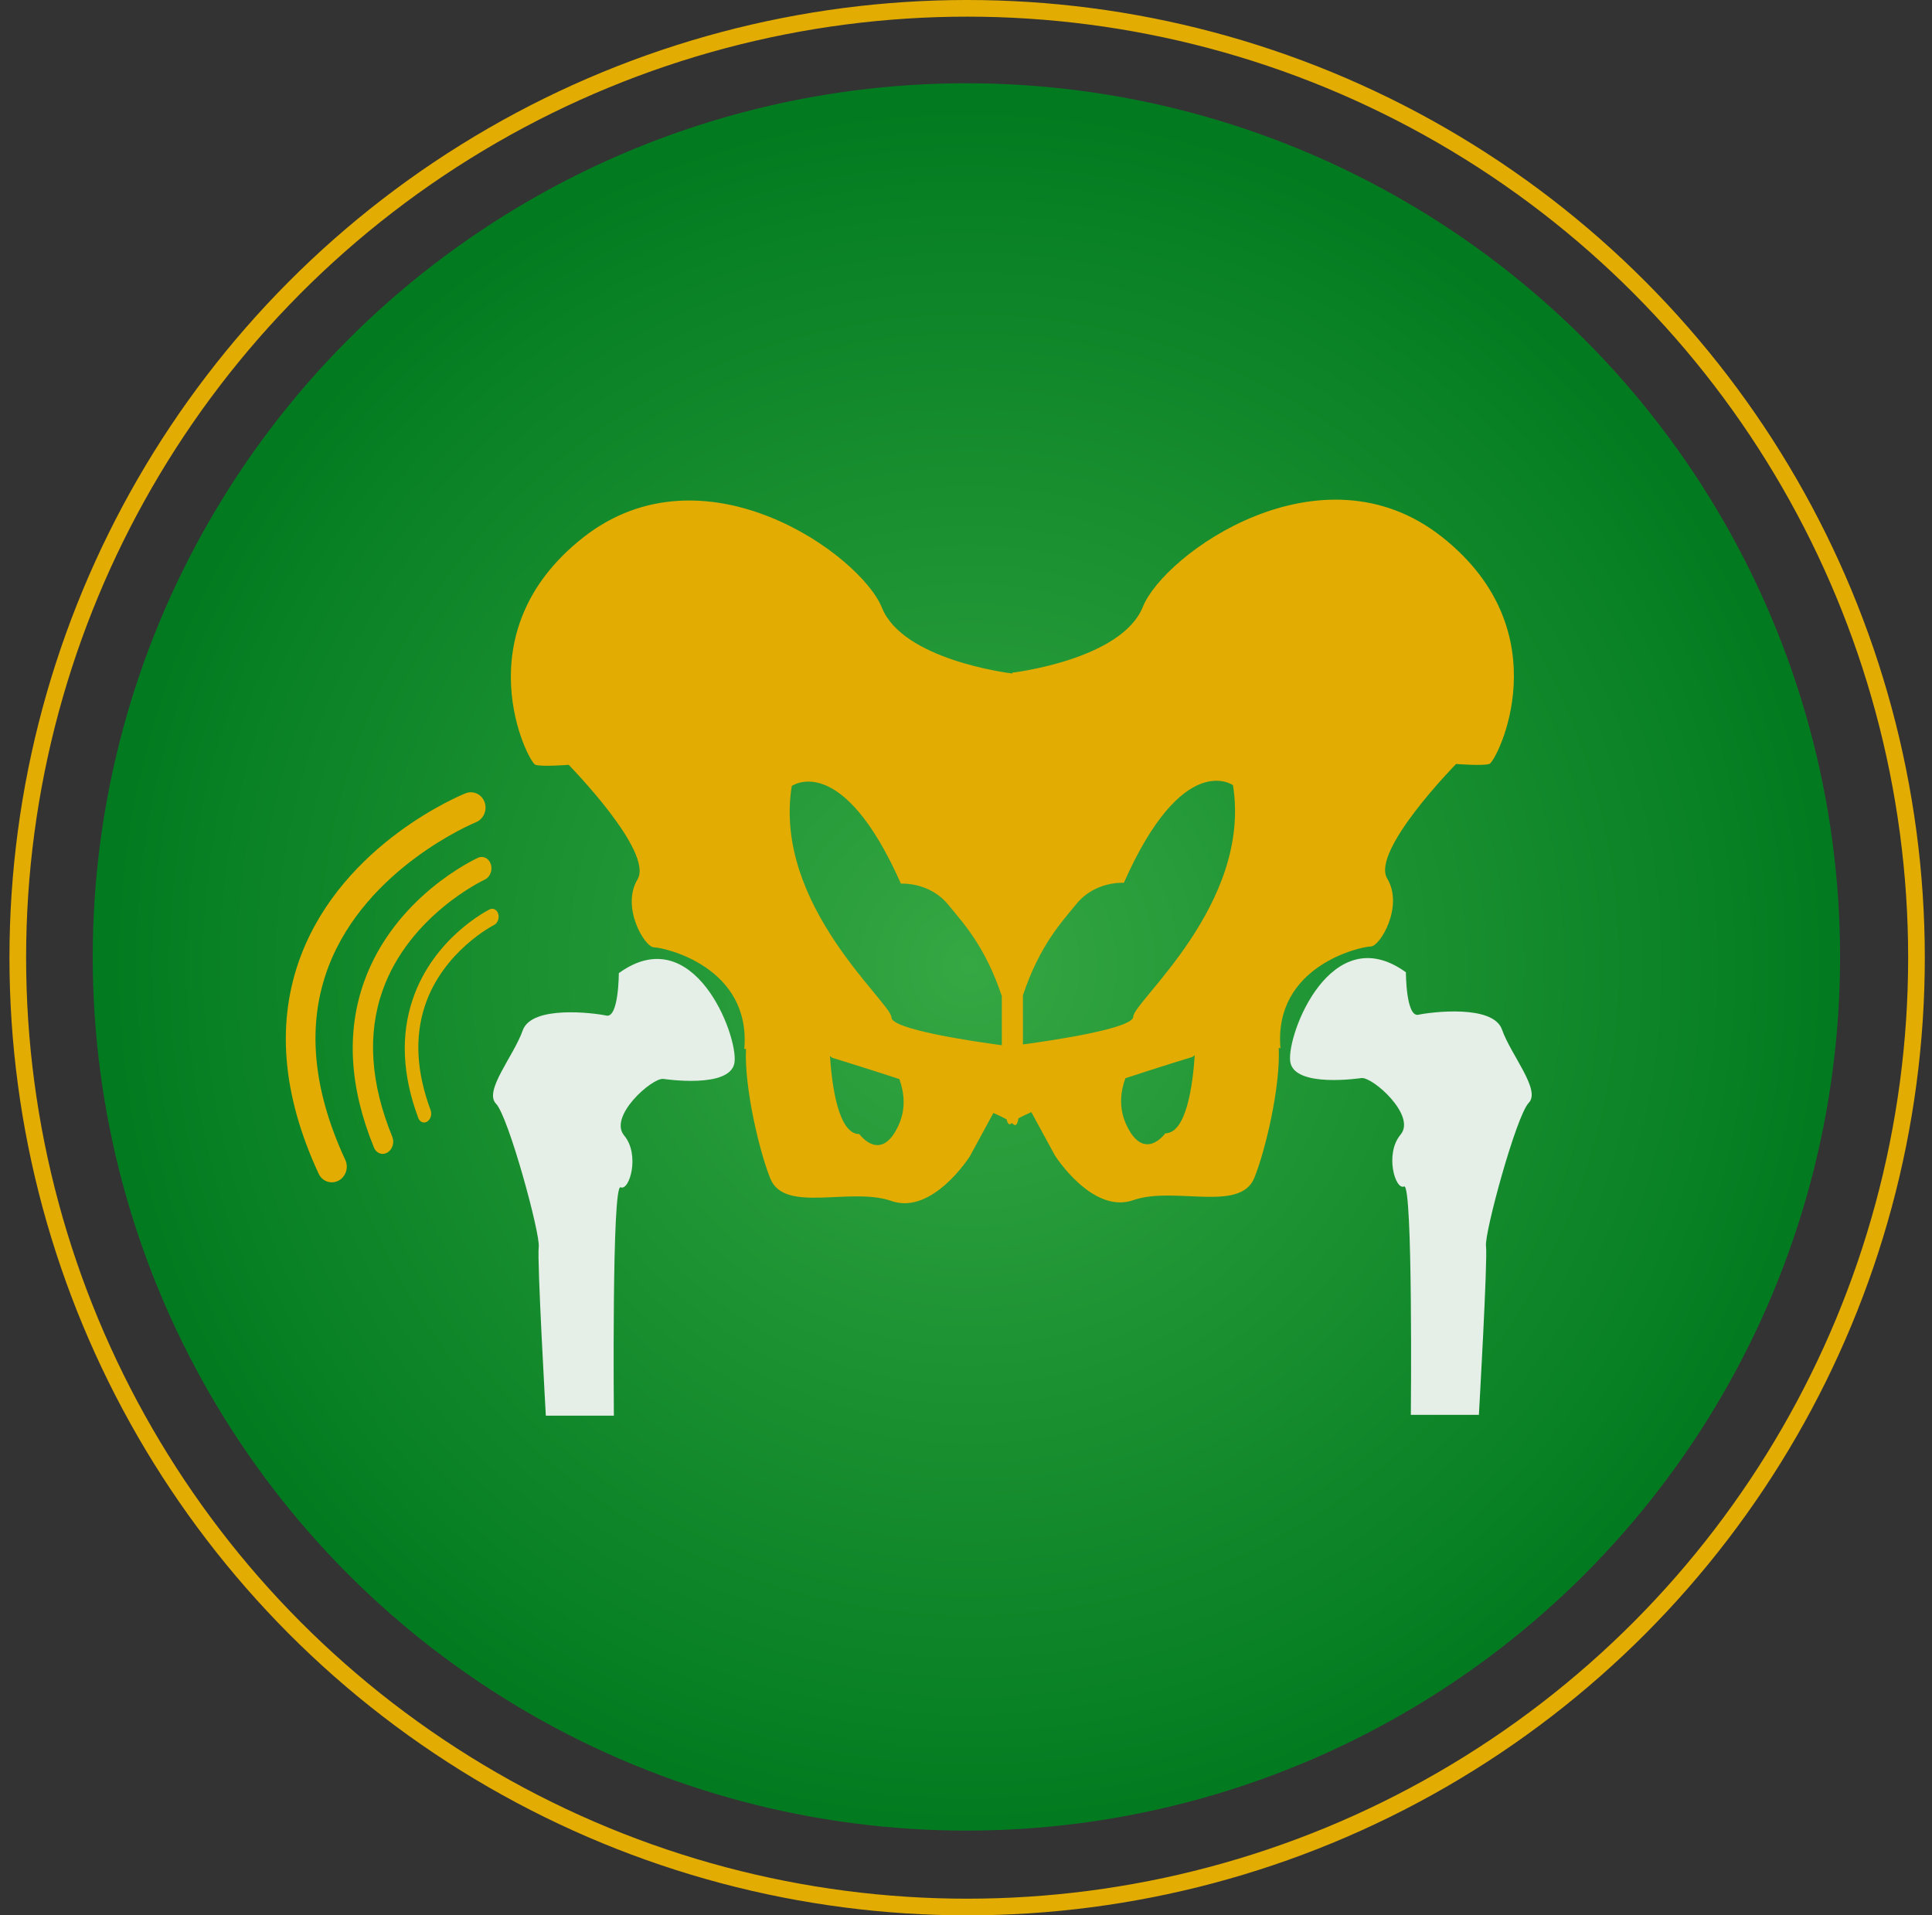 <?xml version="1.0" encoding="UTF-8"?> <svg xmlns="http://www.w3.org/2000/svg" width="116" height="115" viewBox="0 0 116 115" fill="none"><rect x="0" y="0" width="116" height="115" fill="#333333" stroke="none"/><circle cx="58.024" cy="57.456" r="52.456" fill="url(#paint0_radial_7504_98)"></circle><circle cx="58.068" cy="57.5" r="57" stroke="#E2AC02"></circle><path d="M81.741 64.727C81.741 64.727 77.679 65.355 77.466 63.73C77.252 62.105 79.924 55.127 84.412 58.377C84.412 58.377 84.412 61.085 85.161 60.927C85.908 60.766 89.649 60.289 90.183 61.819C90.718 63.348 92.535 65.45 91.788 66.215C91.04 66.979 89.115 74.052 89.222 74.817C89.33 75.581 88.795 84.949 88.795 84.949H84.709C84.709 84.949 84.84 71.002 84.305 71.237C83.771 71.473 83.129 69.275 84.091 68.127C85.053 66.98 82.418 64.65 81.741 64.727Z" fill="#E6EFE7"></path><path d="M39.828 64.778C39.828 64.778 43.888 65.406 44.102 63.781C44.317 62.155 41.643 55.179 37.155 58.429C37.155 58.429 37.155 61.137 36.408 60.977C35.659 60.818 31.918 60.34 31.384 61.869C30.85 63.397 29.032 65.501 29.779 66.265C30.528 67.029 32.452 74.102 32.346 74.868C32.239 75.633 32.773 85 32.773 85H36.858C36.858 85 36.727 71.053 37.263 71.287C37.798 71.522 38.438 69.325 37.476 68.178C36.514 67.03 39.151 64.702 39.828 64.778Z" fill="#E6EFE7"></path><path d="M86.571 32.232C79.304 26.497 69.898 33.253 68.617 36.438C67.334 39.624 60.777 40.389 60.777 40.389V40.438C60.5 40.404 54.207 39.605 52.953 36.489C51.67 33.303 42.266 26.548 34.999 32.284C27.73 38.019 31.721 45.793 32.148 45.921C32.575 46.048 34.144 45.921 34.144 45.921C34.144 45.921 39.273 51.146 38.276 52.803C37.279 54.459 38.704 56.881 39.273 56.881C39.843 56.881 45.115 58.027 44.688 62.998C44.688 62.998 44.73 62.984 44.791 62.966C44.68 65.294 45.595 69.146 46.255 70.771C47.113 72.874 51.066 71.249 53.524 72.109C55.982 72.969 58.227 69.433 58.227 69.433L59.645 66.824C59.969 66.966 60.239 67.095 60.44 67.208C60.499 67.48 60.599 67.586 60.758 67.426C60.768 67.436 60.782 67.447 60.791 67.457C60.981 67.673 61.091 67.511 61.15 67.146C61.348 67.034 61.611 66.91 61.923 66.773L63.343 69.382C63.343 69.382 65.588 72.919 68.044 72.059C70.503 71.198 74.457 72.823 75.312 70.72C75.973 69.095 76.887 65.244 76.777 62.916C76.838 62.934 76.88 62.947 76.88 62.947C76.453 57.976 81.726 56.83 82.295 56.83C82.866 56.83 84.291 54.408 83.292 52.752C82.295 51.096 87.426 45.87 87.426 45.87C87.426 45.87 88.993 45.997 89.421 45.87C89.849 45.743 93.839 37.967 86.571 32.232ZM67.477 53.006C71.038 44.977 74.03 47.144 74.03 47.144C75.17 54.28 68.046 60.143 68.046 61.036C68.046 61.739 63.381 62.445 61.419 62.709V59.756C62.43 56.742 63.739 55.372 64.624 54.28C65.766 52.878 67.477 53.006 67.477 53.006ZM47.538 47.194C47.538 47.194 50.53 45.029 54.093 53.057C54.093 53.057 55.803 52.929 56.943 54.331C57.831 55.422 59.139 56.791 60.15 59.806V62.758C58.188 62.494 53.523 61.791 53.523 61.085C53.523 60.193 46.398 54.331 47.538 47.194ZM53.951 67.562C52.887 69.886 51.599 68.094 51.599 68.094C50.333 68.094 49.95 65.177 49.832 63.404C49.875 63.44 49.92 63.469 49.96 63.508C49.96 63.508 51.818 64.074 53.998 64.789C54.286 65.579 54.409 66.559 53.951 67.562ZM69.969 68.044C69.969 68.044 68.682 69.834 67.618 67.511C67.158 66.509 67.283 65.528 67.57 64.737C69.75 64.021 71.608 63.455 71.608 63.455C71.648 63.417 71.692 63.388 71.734 63.352C71.618 65.126 71.234 68.044 69.969 68.044Z" fill="#E2AC02"></path><path d="M22.915 69.276C22.718 69.253 22.541 69.117 22.452 68.897C20.984 65.313 20.785 61.971 21.856 58.959C23.678 53.84 28.494 51.597 28.699 51.503C29.015 51.359 29.363 51.536 29.473 51.899C29.586 52.26 29.42 52.67 29.103 52.815C29.036 52.846 24.577 54.944 22.973 59.465C22.045 62.084 22.24 65.04 23.553 68.252C23.695 68.6 23.562 69.024 23.257 69.202C23.148 69.268 23.027 69.291 22.915 69.276Z" fill="#E2AC02"></path><path d="M25.423 67.394C25.292 67.377 25.174 67.282 25.114 67.124C24.158 64.561 24.046 62.162 24.781 59.996C26.031 56.31 29.264 54.668 29.402 54.6C29.613 54.494 29.844 54.619 29.917 54.878C29.989 55.137 29.876 55.433 29.663 55.538C29.619 55.56 26.626 57.095 25.525 60.35C24.888 62.237 24.998 64.357 25.855 66.655C25.948 66.903 25.858 67.208 25.653 67.338C25.578 67.386 25.499 67.403 25.423 67.394Z" fill="#E2AC02"></path><path d="M19.816 70.982C19.53 70.945 19.267 70.764 19.133 70.473C16.922 65.716 16.569 61.3 18.079 57.346C20.652 50.623 27.657 47.749 27.954 47.631C28.413 47.447 28.925 47.685 29.097 48.166C29.267 48.645 29.033 49.185 28.572 49.37C28.474 49.41 21.988 52.097 19.724 58.034C18.412 61.474 18.752 65.38 20.733 69.644C20.946 70.103 20.761 70.663 20.32 70.892C20.158 70.974 19.983 71.002 19.816 70.982Z" fill="#E2AC02"></path><defs><radialGradient id="paint0_radial_7504_98" cx="0" cy="0" r="1" gradientUnits="userSpaceOnUse" gradientTransform="translate(58.174 57.945) rotate(90.165) scale(51.968 51.978)"><stop offset="0.001" stop-color="#35A743"></stop><stop offset="1" stop-color="#027B20"></stop></radialGradient></defs></svg> 